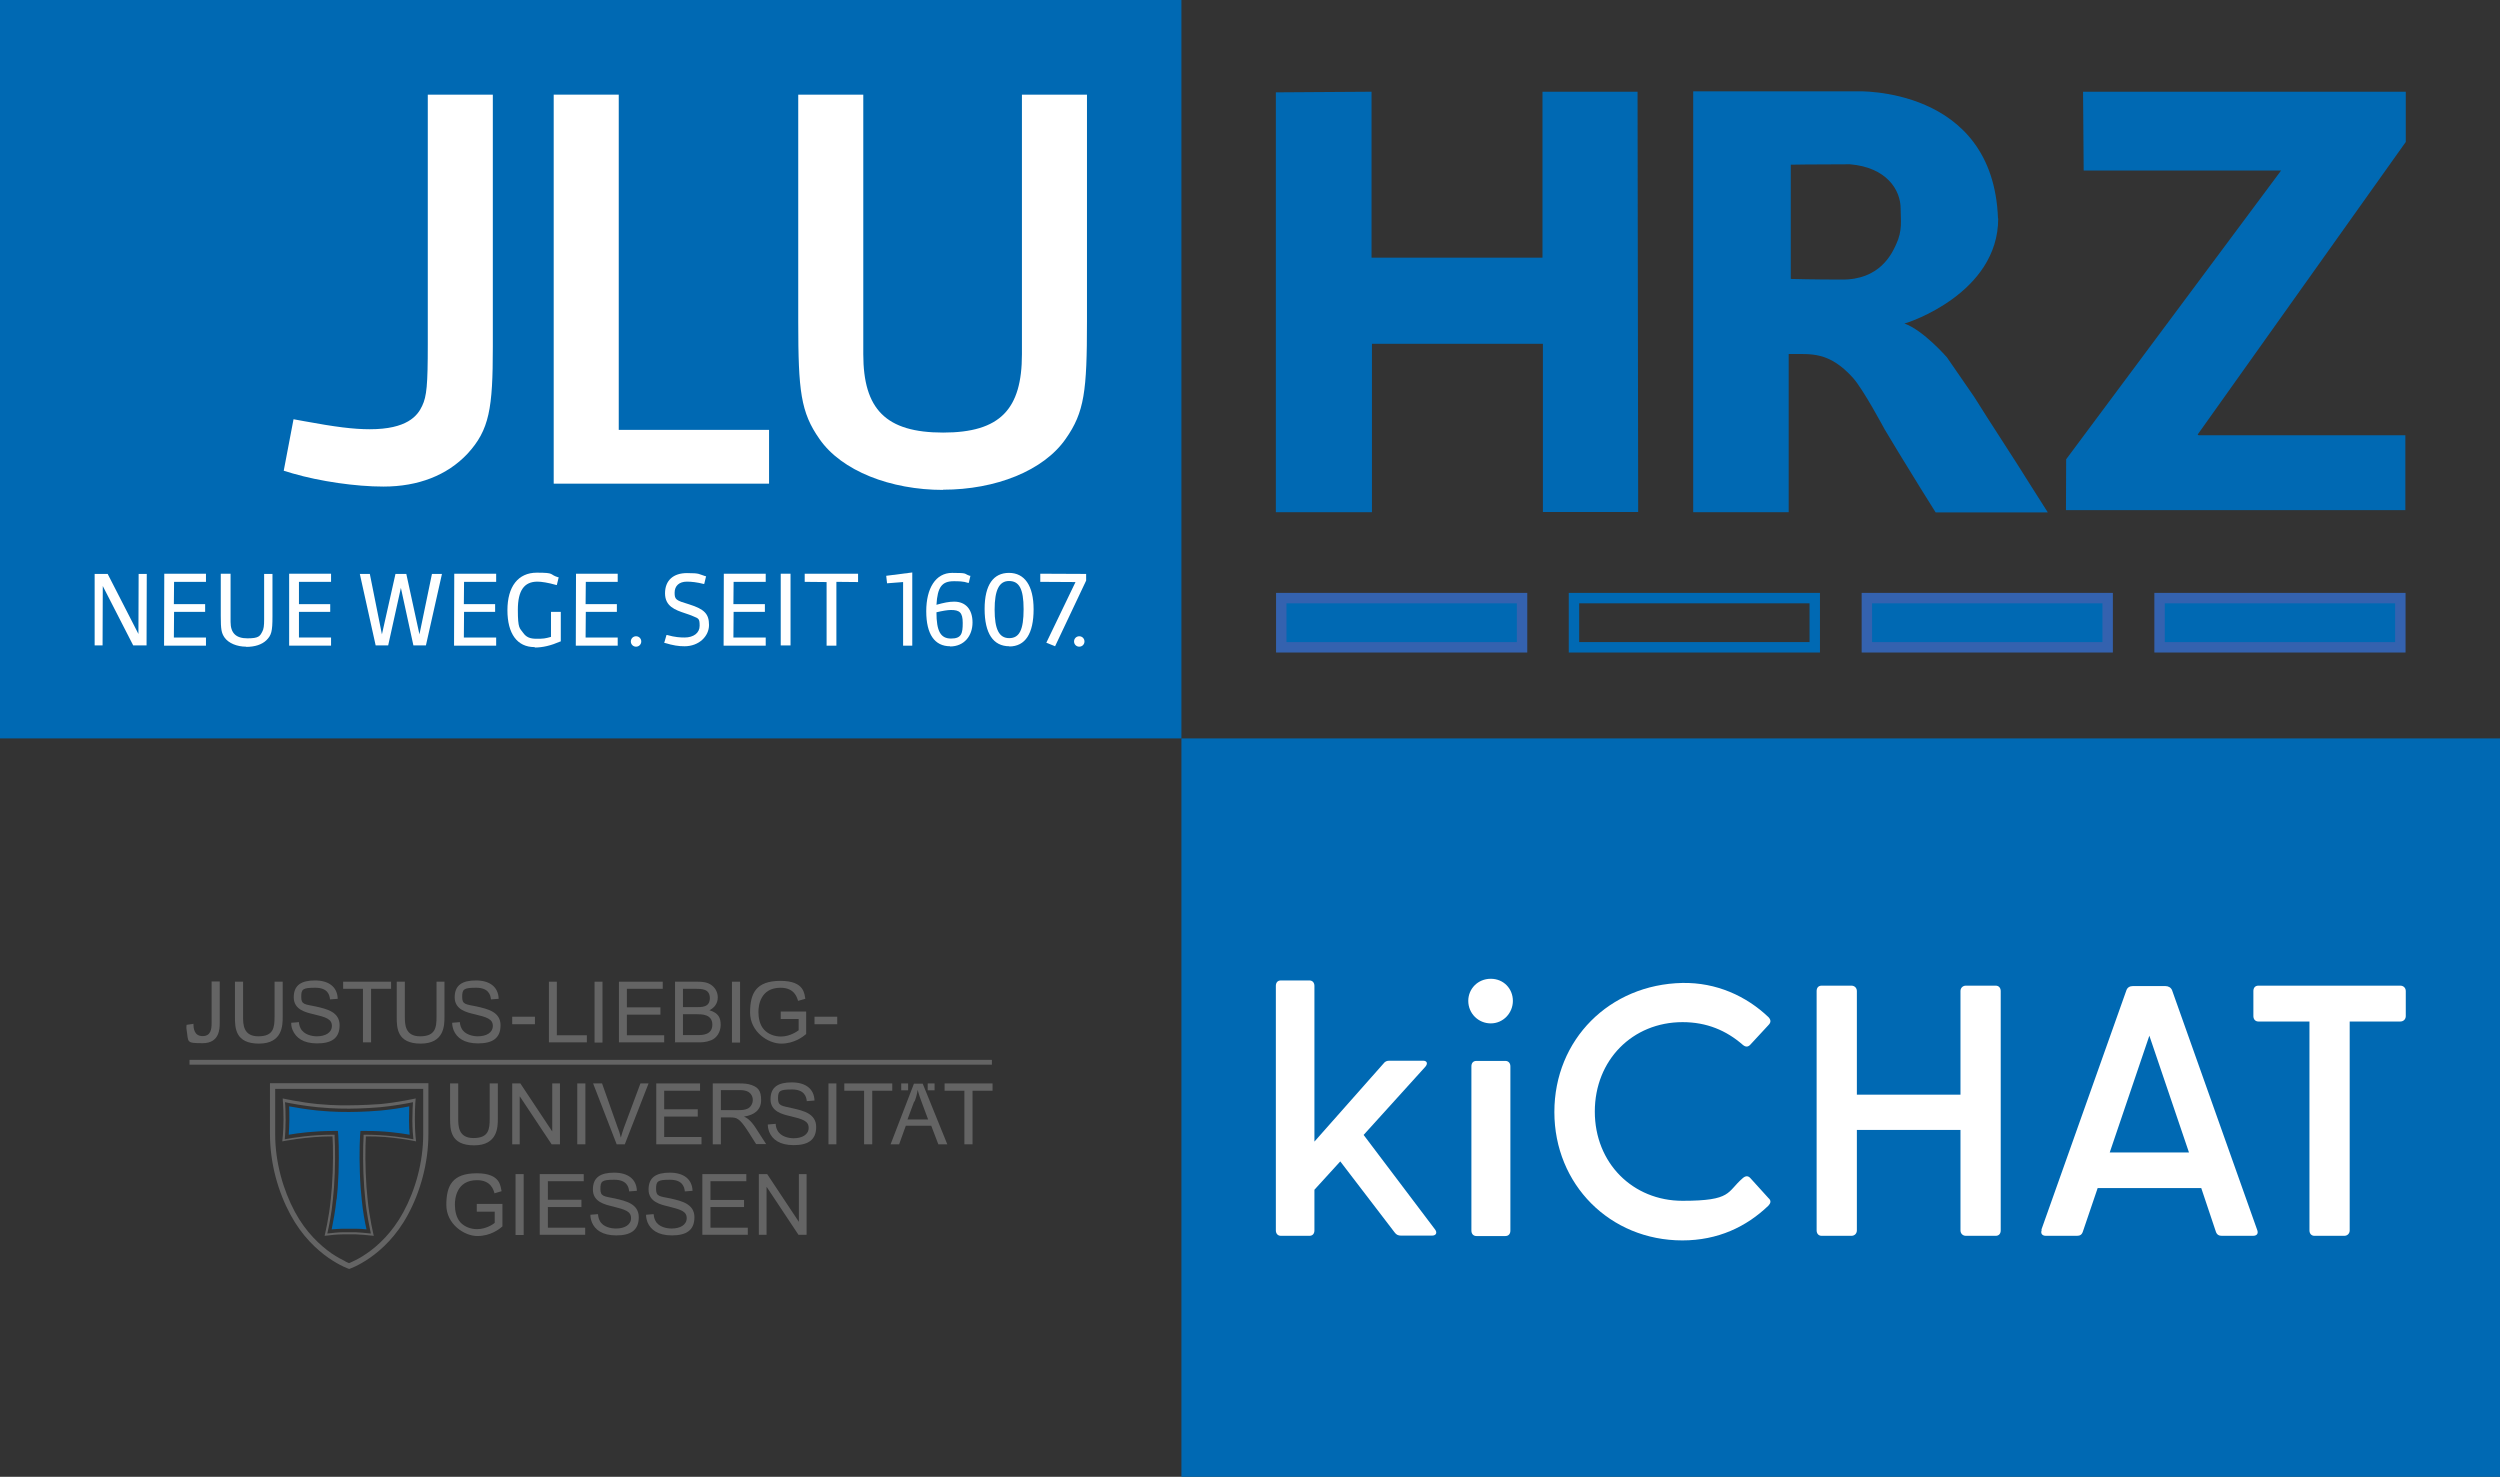 <?xml version="1.0" encoding="UTF-8"?>
<svg id="Ebene_1" xmlns="http://www.w3.org/2000/svg" version="1.1" viewBox="0 0 1199.2 708.4">
  <rect x="0" y="0" width="1199.2" height="708.4" fill="#333333" stroke="none"/>
  <!-- Generator: Adobe Illustrator 29.1.0, SVG Export Plug-In . SVG Version: 2.1.0 Build 142)  -->
  <defs>
    <style>
      .st0 {
        fill: none;
        stroke: #0069b3;
      }

      .st0, .st1 {
        stroke-miterlimit: 10;
        stroke-width: 5px;
      }

      .st2 {
        fill: #fff;
      }

      .st3, .st4 {
        fill: #646464;
      }

      .st1 {
        stroke: #3462af;
      }

      .st1, .st5 {
        fill: #0069b3;
      }

      .st4 {
        fill-rule: evenodd;
      }
    </style>
  </defs>
  <rect class="st5" x="566.7" y="354.2" width="632.5" height="354.2"/>
  <polygon class="st5" points="612 132.8 612 44.3 657.9 44 657.9 123.6 739.9 123.6 739.9 44 785.5 44 785.8 245.6 740.1 245.6 740.1 164.9 658.1 164.9 658.1 245.7 612 245.7 612 132.8"/>
  <path class="st5" d="M958.5,104.8c0,36-43.4,50.1-45,50.4,9,3.1,20.4,16.2,20.4,16.2l13.1,19,6,9.5,15,23.3s9.3,14.8,14.3,22.6h-53.8l-7.5-12-10.5-17.1-6.5-10.8s-10.3-19.3-15.2-24.7c-11.5-12.7-20.1-11.3-29.8-11.4h-1v75.9h-45.8V43.8h78.3s65.6-2.7,67.9,61h0ZM859,92.3v41.5s11.3.3,24.4.3c18.2.2,24-12.2,26.1-16.8,3.2-6.8,2.2-11.6,2.2-17.2,0-9-6.7-19.8-24.3-21.3-17.9,0-28.4.2-28.4.2v13.4h0Z"/>
  <polygon class="st5" points="999.5 81.8 999.2 44 1154 44 1154 47.6 1154 68.1 1054.2 208.4 1054.3 208.6 1054.7 208.8 1153.8 208.8 1153.8 244.7 991 244.7 991.1 220.3 1094.2 81.8 999.5 81.8"/>
  <path class="st0" d="M870.5,286.9v23.6h-115.5v-23.6h115.5Z"/>
  <path class="st1" d="M730.1,286.9v23.6h-115.5v-23.6h115.5Z"/>
  <path class="st1" d="M1011,286.9v23.6h-115.5v-23.6h115.5Z"/>
  <path class="st1" d="M1151.4,286.9v23.6h-115.5v-23.6h115.5Z"/>
  <g>
    <path class="st2" d="M612,590.2v-117.3c0-1.5.8-2.6,2.4-2.6h13.7c1.5,0,2.4,1.1,2.4,2.6v74.7l33.1-37.4c.8-1.1,1.7-1.4,2.9-1.4h16.1c2,0,2.4,1.4,1.1,2.9l-29.6,32.7,34.3,45.4c1.1,1.5.5,2.9-1.5,2.9h-14.8c-1.4,0-2.3-.4-3.1-1.5l-26.1-34.1-12.4,13.6v19.5c0,1.5-.8,2.6-2.4,2.6h-13.7c-1.5,0-2.4-1.1-2.4-2.6h0Z"/>
    <path class="st2" d="M704.3,480.1c0-5.8,4.6-10.6,10.8-10.6s10.6,4.8,10.6,10.6-4.6,10.8-10.6,10.8-10.8-4.8-10.8-10.8ZM705.8,511.5c0-1.5.8-2.6,2.4-2.6h13.9c1.5,0,2.4,1.1,2.4,2.6v78.8c0,1.5-.8,2.6-2.4,2.6h-13.9c-1.5,0-2.4-1.1-2.4-2.6v-78.8Z"/>
    <path class="st2" d="M848.3,487.9c1.1,1.2,1.4,2.4,0,3.8l-8.7,9.4c-1.1,1.2-2.3,1.2-3.6.1-7.9-6.9-17.3-10.9-28.9-10.9-24,0-42.1,18.2-42.1,42.9s18.2,42.8,42.1,42.8,21.1-4.2,28.9-10.9c1.4-1.2,2.6-1.1,3.6,0l8.7,9.6c1.4,1.2,1.1,2.4,0,3.6-10.6,10.2-24.3,16.7-41.3,16.7-34.7,0-61.4-26.8-61.4-61.6s26.5-61.2,61.4-61.9c16.3-.3,30.7,6.3,41.3,16.4"/>
    <path class="st2" d="M871.4,590.2v-114.8c0-1.5.8-2.6,2.4-2.6h14.3c1.5,0,2.6,1.1,2.6,2.6v49.7h49.7v-49.7c0-1.5,1.1-2.6,2.6-2.6h14.3c1.5,0,2.4,1.1,2.4,2.6v114.8c0,1.5-.8,2.6-2.4,2.6h-14.3c-1.5,0-2.6-1.1-2.6-2.6v-48.2h-49.7v48.2c0,1.5-1.1,2.6-2.6,2.6h-14.3c-1.5,0-2.4-1.1-2.4-2.6Z"/>
    <path class="st2" d="M979.2,589.9l40.8-114.9c.5-1.4,1.7-2,3.1-2h15.6c1.4,0,2.7.7,3.2,2l40.8,114.9c.7,1.7,0,2.9-2,2.9h-14.9c-1.4,0-2.4-.5-2.9-2l-7-20.9h-49.7l-7.1,20.9c-.5,1.5-1.4,2-2.9,2h-14.8c-1.9,0-2.7-1.2-2-2.9h-.2,0ZM1050,552.8l-19-56-19,56h38.1,0Z"/>
    <path class="st2" d="M1107.8,590.2v-100.2h-24.5c-1.5,0-2.4-1.1-2.4-2.6v-12c0-1.5.8-2.6,2.4-2.6h68.1c1.5,0,2.6,1.1,2.6,2.6v12c0,1.5-1.1,2.6-2.6,2.6h-24.3v100.2c0,1.5-1.1,2.6-2.6,2.6h-14.3c-1.5,0-2.4-1.1-2.4-2.6h0Z"/>
  </g>
  <rect class="st5" width="566.7" height="354.2"/>
  <g>
    <path class="st2" d="M452.4,235c-25.2,0-48.7-9.1-59.3-24.4-9-12.8-10.2-23-10.2-56.3V45.4h31.2v124.5c0,26.4,10.8,37.6,38.3,37.6M452.4,207.5c27.5,0,37.8-11.3,37.8-37.6V45.4h31.2v108.8c0,33.4-1.2,43.5-10.2,56.3-10.6,15.3-33.6,24.4-58.8,24.4"/>
    <path class="st2" d="M183.9,233.4c-13.3,0-30.4-2.5-43.5-6.3l-4.3-1.3,4.7-24.7,4.9.9c15.2,2.8,23.8,3.9,31.7,3.9,17.8,0,22.9-6.4,25.1-11.2,2.2-4.6,2.7-10.1,2.7-29.4V45.4h31.2v121c0,29.5-1.6,39.8-12.2,51.3-9.7,10.3-23.6,15.7-40.2,15.7h0Z"/>
    <polygon class="st2" points="265.6 232 265.6 45.4 296.8 45.4 296.8 206.2 368.9 206.2 368.9 232 265.6 232"/>
  </g>
  <path class="st3" d="M92.8,491.2c0,2,.3,5.8,4.4,5.8s4.3-3.7,4.3-6.2v-20h3.9v19.8c0,2.7,0,9.8-8.2,9.8s-6.7-.5-7.7-6.5c-.2-1.1,0-1.7,0-2.3l3.4-.5h0Z"/>
  <path class="st3" d="M135.6,470.9v16.9c0,3.9,0,12.8-11.4,12.8s-11.5-7.6-11.5-12.8v-16.9h3.9v16.8c0,3.5,0,9.4,7.3,9.4s7.8-4.1,7.8-9.4v-16.8h3.9Z"/>
  <path class="st3" d="M143.4,490.3c0,.6.2,1.9.8,3,1.6,3.1,5.6,3.8,7.8,3.8,4,0,7.2-1.7,7.2-5s-2.9-4.2-8.8-5.6c-3.8-.9-9.5-2.2-9.5-8.1s3.7-8.1,10.2-8.1,10.7,3,10.9,8.8l-3.7.3c-.2-2.1-1-5.6-7.1-5.6s-6.7.7-6.7,4.4,1.6,3.5,7,4.6c5.3,1.2,11.4,2.6,11.4,9s-4.1,8.7-10.8,8.7-10.1-2.7-11.7-6.3c-.7-1.6-.7-2.8-.7-3.6l3.7-.3h0Z"/>
  <polygon class="st3" points="174.1 474.3 164.6 474.3 164.6 470.9 187.6 470.9 187.6 474.3 178 474.3 178 500 174.1 500 174.1 474.3"/>
  <path class="st3" d="M213.2,470.9v16.9c0,3.9,0,12.8-11.4,12.8s-11.5-7.6-11.5-12.8v-16.9h3.9v16.8c0,3.5,0,9.4,7.3,9.4s7.9-4.1,7.9-9.4v-16.8h3.8Z"/>
  <path class="st3" d="M220.6,490.3c0,.6.2,1.9.8,3,1.6,3.1,5.6,3.8,7.8,3.8,4,0,7.2-1.7,7.2-5s-2.9-4.2-8.8-5.6c-3.8-.9-9.5-2.2-9.5-8.1s3.7-8.1,10.2-8.1,10.7,3,10.9,8.8l-3.7.3c-.2-2.1-1.1-5.6-7.1-5.6s-6.7.7-6.7,4.4,1.6,3.5,7,4.6c5.3,1.2,11.4,2.6,11.4,9s-4.1,8.7-10.8,8.7-10.2-2.7-11.7-6.3c-.6-1.6-.7-2.8-.7-3.6l3.7-.3h0Z"/>
  <rect class="st3" x="245.7" y="487.7" width="10.9" height="3.6"/>
  <polygon class="st3" points="263.3 470.9 267.1 470.9 267.1 496.6 281.5 496.6 281.5 500 263.3 500 263.3 470.9"/>
  <rect class="st3" x="285.2" y="470.9" width="3.8" height="29.2"/>
  <polygon class="st3" points="296.9 470.9 317.9 470.9 317.9 474.3 300.7 474.3 300.7 483.2 316.8 483.2 316.8 486.7 300.7 486.7 300.7 496.6 318.6 496.6 318.6 500 296.9 500 296.9 470.9"/>
  <path class="st3" d="M327.6,474.3h5.8c3.2,0,7.1,0,7.1,4.5s-4.1,4.3-6.6,4.3h-6.3v-8.8ZM323.7,500h11.1c1.7,0,3.7,0,6.3-1,2.8-1.1,4.6-4.1,4.6-7.4s-1-5.7-5.4-7c3.8-1.9,4-5.1,4-6.2,0-2.2-1-4.3-2.8-5.7-2.1-1.7-5-1.8-6.8-1.8h-10.9v29.2h-.1ZM327.6,486.5h6.7c2.3,0,7.4,0,7.4,5s-4.9,5-6.9,5h-7.2v-10Z"/>
  <rect class="st3" x="351.1" y="470.9" width="3.9" height="29.2"/>
  <path class="st3" d="M374.4,485.2h12.3v10.8c-1.5,1.3-5.7,4.6-12,4.6s-14.9-5.7-14.9-14.9,2.8-15.2,14.6-15.2,11.4,6.6,11.9,8.6l-3.5,1c-.5-1.8-1.8-6.3-8.4-6.3-9.8,0-10.6,8.8-10.6,11.6s.6,6.2,2.7,8.5,5.2,3.3,8.1,3.3c4.4,0,7.8-2.5,8.5-3v-5.4h-8.6v-3.6Z"/>
  <rect class="st3" x="390.7" y="487.7" width="10.9" height="3.6"/>
  <path class="st3" d="M238.8,519.7v16.9c0,3.9,0,12.8-11.4,12.8s-11.5-7.6-11.5-12.8v-16.9h3.9v16.8c0,3.5,0,9.4,7.3,9.4s7.8-4.1,7.8-9.4v-16.8h3.9Z"/>
  <polygon class="st3" points="245.7 519.7 249.6 519.7 264.8 542.6 264.9 542.6 264.9 519.7 268.6 519.7 268.6 548.9 264.6 548.9 249.4 526 249.3 526 249.3 548.9 245.7 548.9 245.7 519.7"/>
  <rect class="st3" x="276.9" y="519.7" width="3.9" height="29.2"/>
  <path class="st3" d="M284.7,519.7h4.1l7.5,21.2.2.5c.6,1.6.7,1.9,1.3,4.3h0c.4-1.6,1-3.3,1.5-4.8l7.9-21.2h3.9l-11.4,29.2h-3.9l-11.3-29.2h.2Z"/>
  <polygon class="st3" points="314.8 519.7 335.8 519.7 335.8 523.2 318.6 523.2 318.6 532.1 334.7 532.1 334.7 535.6 318.6 535.6 318.6 545.4 336.5 545.4 336.5 548.9 314.8 548.9 314.8 519.7"/>
  <path class="st3" d="M341.9,548.9h3.9v-12.9h4.4c3.2,0,4.5.3,8.7,6.8l3.8,6h4.8l-5.1-7.9c-2.3-3.5-4-4.6-5.5-5.3h0c4.9-.7,8.2-3.2,8.2-7.9s-1.6-6.1-4.5-7.2c-1.9-.7-3.8-.8-5.8-.8h-12.9v29.1h0ZM345.7,522.9h9.2c1.5,0,2.8.2,4,.8,1.2.7,2.2,2.1,2.2,3.9s-1,3.5-2.5,4.2c-1.6.7-2.9.7-4.6.7h-8.2v-9.6h-.1Z"/>
  <path class="st3" d="M372.1,539.2c0,.7.2,1.9.8,3,1.6,3.1,5.6,3.8,7.8,3.8,4,0,7.2-1.7,7.2-5s-2.9-4.2-8.8-5.6c-3.8-.9-9.5-2.2-9.5-8.1s3.7-8.1,10.2-8.1,10.7,3,10.9,8.7l-3.7.3c-.2-2.1-1.1-5.6-7.1-5.6s-6.7.7-6.7,4.3,1.6,3.5,6.9,4.7,11.4,2.6,11.4,9-4.1,8.7-10.8,8.7-10.2-2.7-11.7-6.3c-.6-1.6-.7-2.8-.7-3.6l3.6-.3h.2Z"/>
  <rect class="st3" x="397.4" y="519.7" width="3.8" height="29.2"/>
  <polygon class="st3" points="414.5 523.2 405 523.2 405 519.7 428 519.7 428 523.2 418.4 523.2 418.4 548.9 414.5 548.9 414.5 523.2"/>
  <path class="st3" d="M427.2,548.9h4.1l3.2-8.9h12.2l3.4,8.9h4.3l-11.8-29.1h-4.2l-11.2,29.1ZM438.7,528.4c.7-1.8,1.2-3.7,1.5-5.6h0c.6,2.4,1.3,4.2,2,6.1l3,8.1h-9.9l3.2-8.6h.2Z"/>
  <polygon class="st3" points="462.6 523.2 453.1 523.2 453.1 519.7 476.1 519.7 476.1 523.2 466.5 523.2 466.5 548.9 462.6 548.9 462.6 523.2"/>
  <path class="st3" d="M228.7,577.5h12.3v10.8c-1.5,1.3-5.7,4.6-12,4.6s-14.9-5.7-14.9-14.9,2.8-15.2,14.6-15.2,11.3,6.6,11.9,8.6l-3.4,1c-.5-1.8-1.8-6.3-8.4-6.3-9.8,0-10.6,8.8-10.6,11.7s.6,6.2,2.6,8.5c2.1,2.3,5.2,3.3,8,3.3,4.4,0,7.8-2.4,8.5-3v-5.4h-8.6v-3.7Z"/>
  <rect class="st3" x="247.3" y="563.2" width="3.9" height="29.2"/>
  <polygon class="st3" points="258.9 563.2 280 563.2 280 566.6 262.8 566.6 262.8 575.5 278.9 575.5 278.9 579 262.8 579 262.8 588.9 280.7 588.9 280.7 592.3 258.9 592.3 258.9 563.2"/>
  <path class="st3" d="M286.9,582.6c0,.7.2,1.9.8,3,1.6,3.1,5.6,3.7,7.8,3.7,4,0,7.2-1.7,7.2-5s-2.9-4.1-8.8-5.6c-3.8-.9-9.5-2.2-9.5-8.1s3.7-8.1,10.2-8.1,10.7,3,10.9,8.7l-3.7.3c-.2-2.1-1.1-5.6-7.1-5.6s-6.7.7-6.7,4.4,1.7,3.5,7,4.6c5.3,1.2,11.4,2.6,11.4,9s-4.1,8.7-10.8,8.7-10.2-2.7-11.7-6.3c-.6-1.6-.7-2.8-.7-3.6l3.6-.3v.2Z"/>
  <path class="st3" d="M313.6,582.6c0,.7.2,1.9.8,3,1.6,3.1,5.6,3.7,7.8,3.7,4,0,7.2-1.7,7.2-5s-2.9-4.1-8.8-5.6c-3.8-.9-9.5-2.2-9.5-8.1s3.7-8.1,10.2-8.1,10.7,3,10.9,8.7l-3.7.3c-.2-2.1-1.1-5.6-7.1-5.6s-6.7.7-6.7,4.4,1.6,3.5,7,4.6c5.3,1.2,11.4,2.6,11.4,9s-4.1,8.7-10.8,8.7-10.2-2.7-11.7-6.3c-.6-1.6-.7-2.8-.7-3.6l3.6-.3v.2Z"/>
  <polygon class="st3" points="336.9 563.2 358 563.2 358 566.6 340.8 566.6 340.8 575.6 356.9 575.6 356.9 579 340.8 579 340.8 588.9 358.7 588.9 358.7 592.3 336.9 592.3 336.9 563.2"/>
  <polygon class="st3" points="364 563.2 368 563.2 383.2 586.1 383.2 586.1 383.2 563.2 386.9 563.2 386.9 592.3 383 592.3 367.8 569.4 367.7 569.4 367.7 592.3 364 592.3 364 563.2"/>
  <path class="st5" d="M161.5,575.3c.1-1.5.4-4.1.5-5.5.7-9.6.6-19.8.3-24.7l-.2-2.6h-2.6c-8.4,0-16.5,1-21,1.8.1-1.9.3-4.4.3-7.1s0-4.9-.1-6.5c3.3.6,8.5,1.5,13.6,2,8,.8,14.6.7,15.2.7s7.2,0,15.2-.7c5.1-.5,10.3-1.3,13.6-2,0,1.6-.1,3.8-.1,6.5s.1,5.3.3,7.1c-4.5-.8-12.6-1.9-21-1.8h-2.6l-.2,2.6c-.3,4.8-.4,15.1.3,24.7.1,1.4.4,4,.5,5.5.5,5.5,1.5,10.9,2.3,14.4-1.8-.2-3.5-.3-4.8-.3h-7c-1.4,0-3,.2-4.9.3.7-3.5,1.8-9,2.3-14.4"/>
  <rect class="st3" x="432.3" y="519.7" width="3.3" height="3.3"/>
  <rect class="st3" x="445" y="519.7" width="3.3" height="3.3"/>
  <path class="st4" d="M165.8,605.1c-1.7-.8-4.1-2.1-6.8-3.9-5.4-3.8-12.2-10-17.5-19.8-5.7-10.6-9.5-23.9-9.5-37.3v-21.8h71v21.8c0,13.5-3.8,26.8-9.5,37.3-5.3,9.8-12.1,16.1-17.5,19.8-2.7,1.9-5,3.1-6.8,3.9-.7.4-1.3.6-1.8.8-.4-.2-1-.4-1.8-.8M167.5,608.7s-17.2-5.6-28.2-26.1c-5.9-10.9-9.8-24.6-9.8-38.6v-24.4h76v24.4c0,13.9-3.9,27.7-9.8,38.6-11,20.5-28.2,26.1-28.2,26.1"/>
  <path class="st4" d="M164.1,591.1c-1.9,0-4.4.3-7.1.6.7-2.9,2.1-9.7,2.7-16.5.1-1.5.4-4.1.5-5.5.7-9.5.6-19.6.3-24.4v-1h-1c-9.9,0-19.4,1.5-22.9,2.2.2-1.8.4-5.2.4-9.2s-.1-7.1-.3-8.6c2.8.6,9.3,1.8,15.6,2.4,8.1.8,14.6.7,15.1.7s7,0,15.1-.7c6.3-.6,12.8-1.8,15.6-2.4-.1,1.5-.3,4.3-.3,8.6s.3,7.4.5,9.2c-3.5-.7-13-2.2-22.9-2.2h-1v1c-.3,4.8-.4,14.9.3,24.4.1,1.4.4,4,.5,5.5.6,6.8,2.1,13.6,2.7,16.5-2.7-.3-5.2-.5-7.1-.6h-6.8M167.5,592.1h-3.3c-2.2,0-5.3.3-8.5.7,0,0,2.2-8.9,3-17.9.1-1.5.4-4.1.5-5.5.7-9.5.6-19.5.3-24.3-12.5,0-24.1,2.4-24.1,2.4,0,0,.6-4.6.6-10.6s-.4-10-.4-10c0,0,8.6,1.9,16.9,2.7,8.3.8,15,.6,15,.6,0,0,6.7,0,15-.6,8.3-.8,16.9-2.7,16.9-2.7,0,0-.4,2.9-.4,10s.6,10.6.6,10.6c0,0-11.6-2.6-24.1-2.4-.3,4.8-.4,14.8.3,24.3.1,1.4.4,4,.5,5.5.8,8.9,3,17.9,3,17.9-3.2-.4-6.3-.6-8.5-.7h-3.3"/>
  <rect class="st3" x="90.9" y="508.4" width="384.9" height="2.3"/>
  <g>
    <path class="st2" d="M305.1,310.2c-1.4,0-2.5-1.1-2.5-2.5s1.1-2.5,2.5-2.5,2.5,1.1,2.5,2.5-1.1,2.5-2.5,2.5Z"/>
    <path class="st2" d="M517.7,310.2c-1.4,0-2.5-1.1-2.5-2.5s1.1-2.5,2.5-2.5,2.5,1.1,2.5,2.5-1.1,2.5-2.5,2.5Z"/>
    <g>
      <polygon class="st2" points="78.7 309.7 78.8 275.2 98.8 275.2 98.8 279.1 83.5 279.1 83.4 289.8 98.4 289.8 98.4 293.5 83.5 293.5 83.4 305.8 98.8 305.8 98.8 309.7 78.7 309.7"/>
      <polygon class="st2" points="347.1 309.7 347.2 275.2 367.3 275.2 367.3 279.1 351.9 279.1 351.8 289.8 366.9 289.8 366.9 293.5 351.9 293.5 351.8 305.8 367.3 305.8 367.3 309.7 347.1 309.7"/>
      <polygon class="st2" points="180.2 309.6 180.2 309.6 172.6 275.3 177.4 275.3 177.4 275.3 183.2 304.3 189.7 275.3 194.9 275.3 201.2 304.3 207.2 275.3 212 275.3 204.3 309.6 198.3 309.6 192.3 282 186.2 309.6 180.2 309.6"/>
      <polygon class="st2" points="45.4 309.6 45.4 275.3 51.7 275.3 51.7 275.4 66.4 304.1 66.5 275.3 70.4 275.3 70.3 309.6 63.9 309.6 63.9 309.6 49.3 281.1 49.2 309.6 45.4 309.6"/>
      <path class="st2" d="M118.1,310.2c-4.5,0-8.5-1.7-10.4-4.4-1.5-2.2-1.8-3.9-1.8-10.4v-20.2h4.7v23.1c0,5.4,2.6,7.9,8.1,7.9s6-1.1,7.1-3.2c.7-1.2.9-2.9.9-5.9v-21.8h4v20.4c0,7.2-.5,9-2.9,11.4-2.2,2.1-5.5,3.2-9.8,3.2h.1Z"/>
      <path class="st2" d="M256.4,310.4c-8.3,0-13-6.4-13-17.7s5.1-18,14.1-18,5.7.8,10.2,2.2h.3l-.9,3.7h-.3c-3.8-1.1-7.1-1.6-9-1.6-6.4,0-9.4,4.3-9.4,13.5s.9,8.7,2.5,11c1.5,2.1,3.2,2.9,6.5,2.9s4-.1,6.9-.9v-12h4.7v14.2h-.2c-4.6,2-8.5,2.9-12.3,2.9v-.2Z"/>
      <path class="st2" d="M328.4,310c-3,0-5.5-.4-9.5-1.6h-.3l1.1-3.8h.3c3.8,1.1,6.5,1.2,8.4,1.2,4.3,0,7.2-2.2,7.2-5.6s-.4-3.5-3.1-4.6c-1.2-.5-2.5-1-3.8-1.4-4.8-1.6-9.7-3.3-9.7-9.6s4.1-9.7,10.5-9.7,5.6.5,8.9,1.5h.3l-.9,3.7h-.3c-3.1-.8-5.8-1.1-8-1.1-3.7,0-5.9,2-5.9,5.3s.6,3.7,7,5.6c7.3,2.3,9.5,4.6,9.5,9.9s-4.7,10.2-11.8,10.2h0Z"/>
      <rect class="st2" x="374.5" y="275.2" width="4.7" height="34.4"/>
      <polygon class="st2" points="396.5 309.7 396.5 279.2 386 279.1 386 275.2 411.6 275.2 411.6 279.2 401.2 279.1 401.2 309.7 396.5 309.7"/>
      <polygon class="st2" points="433.2 309.7 433.2 279.2 425.5 279.8 425.1 276.2 437.6 274.6 437.6 309.7 433.2 309.7"/>
      <path class="st2" d="M455.8,310c-7.5,0-11.5-5.8-11.5-16.8s4.5-18.4,12.4-18.4,5.4.4,8.5,1.4h.3l-.8,3.4h-.3c-2.3-.8-4.7-.8-6.9-.8-5.7,0-7.8,2.8-8.3,11.3,3.6-1,6-1.5,8.5-1.5,5.5,0,8.8,3.7,8.8,10s-3.9,11.5-10.8,11.5h0ZM456.2,292.6c-1.7,0-4,.4-7,1.1,0,9.1,2,12.6,7,12.6s5.6-2.4,5.6-7.5-1.6-6.2-5.7-6.2h.1Z"/>
      <path class="st2" d="M484.2,310c-7.8,0-11.9-6.2-11.9-17.9s4.3-17.3,11.7-17.3,11.8,6,11.8,17.5-3.9,17.8-11.7,17.8h.1ZM484,278.7c-4.7,0-6.9,4.3-6.9,13.7s2.1,13.7,7,13.7,6.9-4,6.9-13.9-2.2-13.5-7-13.5h0Z"/>
      <polygon class="st2" points="501.9 308.3 515.9 279.2 499 279.1 499 275.2 521 275.3 521 278.5 506.1 310 501.9 308.3"/>
      <polygon class="st2" points="276.2 309.7 276.3 275.2 296.3 275.2 296.3 279.1 281 279.1 280.9 289.8 295.9 289.8 295.9 293.5 281 293.5 280.9 305.8 296.3 305.8 296.3 309.7 276.2 309.7"/>
      <polygon class="st2" points="217.8 309.7 217.9 275.2 238 275.2 238 279.1 222.6 279.1 222.5 289.8 237.5 289.8 237.5 293.5 222.6 293.5 222.5 305.8 238 305.8 238 309.7 217.8 309.7"/>
      <polygon class="st2" points="138.7 309.7 138.7 275.2 158.8 275.2 158.8 279.1 143.4 279.1 143.4 289.8 158.4 289.8 158.4 293.5 143.4 293.5 143.4 305.8 158.8 305.8 158.8 309.7 138.7 309.7"/>
    </g>
  </g>
</svg>